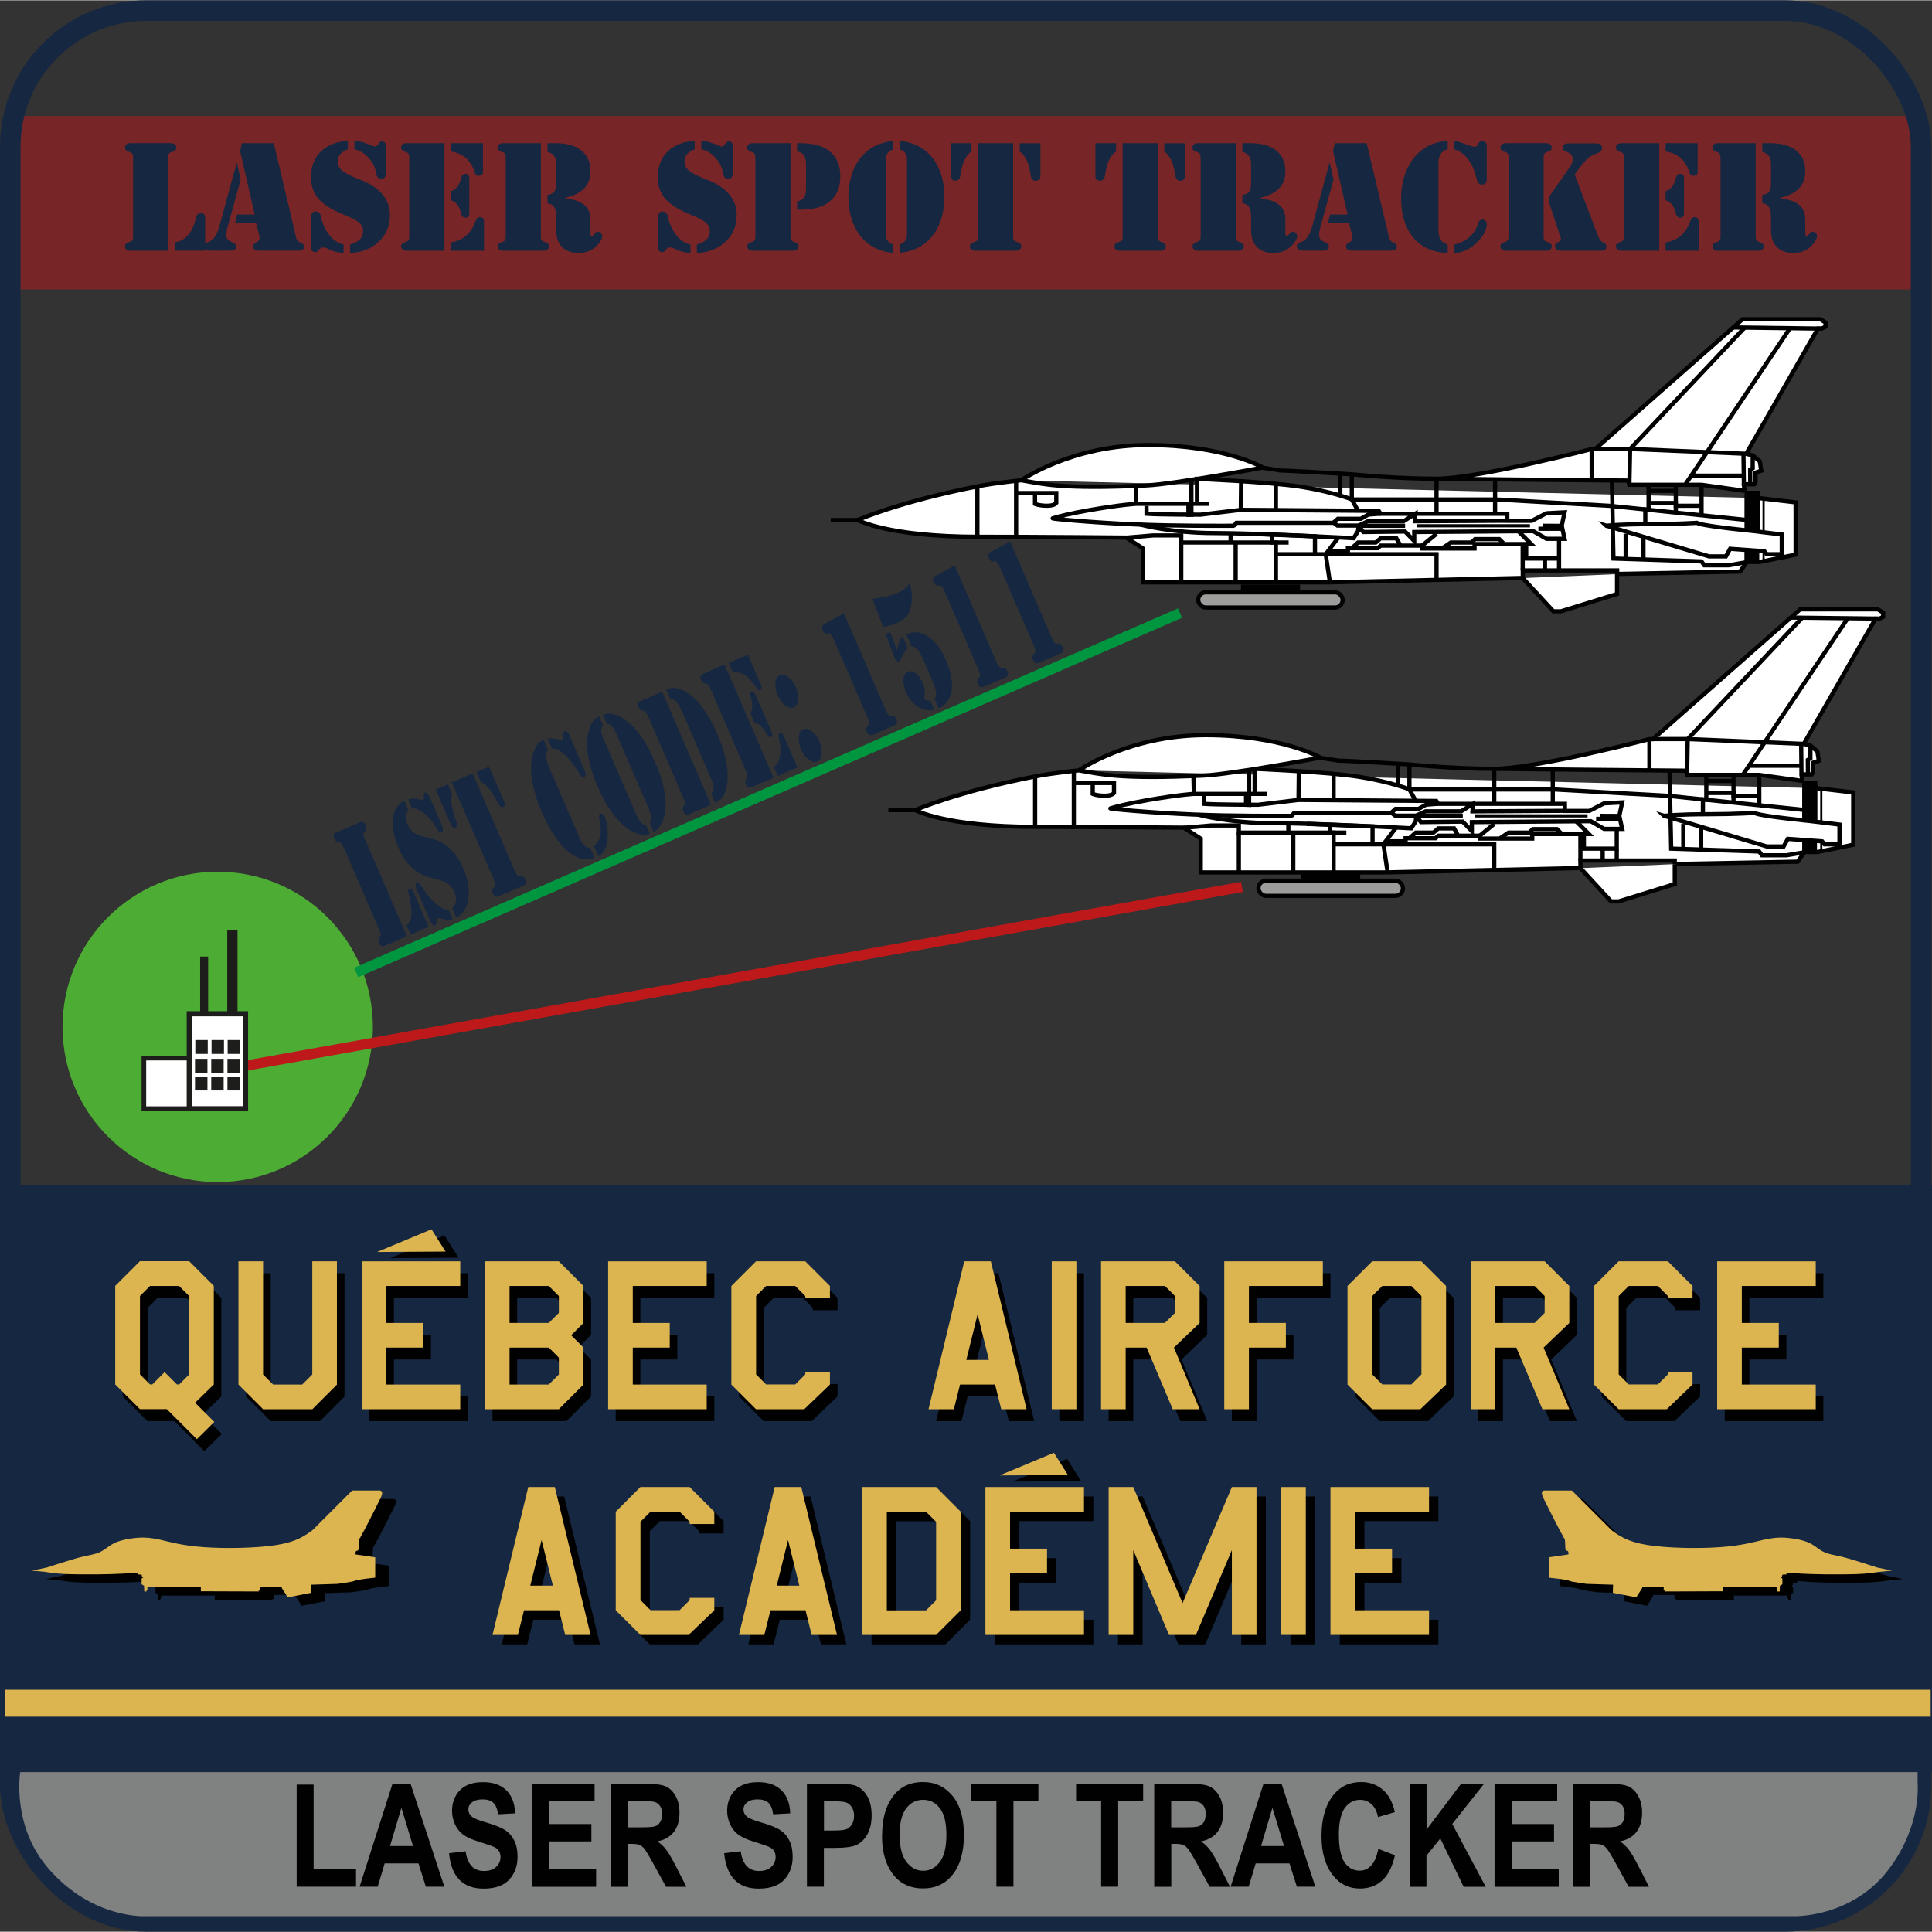 <?xml version="1.0" encoding="UTF-8"?><svg id="_101-ACADEMIE" xmlns="http://www.w3.org/2000/svg" width="2.61in" height="2.61in" viewBox="0 0 188.14 188.08"><rect x="0" y="0" width="188.14" height="188.08" fill="#333333" stroke="none"/><defs><style>.cls-1{fill:#4dac33;}.cls-2{stroke:#bd191a;}.cls-2,.cls-3,.cls-4,.cls-5,.cls-6,.cls-7,.cls-8,.cls-9,.cls-10{stroke-miterlimit:10;}.cls-2,.cls-5,.cls-6,.cls-7,.cls-9,.cls-11{fill:none;}.cls-12{fill:#1d1d1b;}.cls-3,.cls-4,.cls-8{fill:#fff;}.cls-3,.cls-5,.cls-6,.cls-9,.cls-10{stroke:#010101;}.cls-3,.cls-5,.cls-10{stroke-width:.41px;}.cls-4{stroke-width:.5px;}.cls-4,.cls-8{stroke:#1d1d1b;}.cls-13{isolation:isolate;}.cls-14{fill:#808181;}.cls-14,.cls-15,.cls-16{fill-rule:evenodd;}.cls-6{stroke-width:.31px;}.cls-7{stroke:#009640;}.cls-8{stroke-width:.45px;}.cls-15,.cls-17{fill:#010101;}.cls-9{stroke-width:.21px;}.cls-16,.cls-18{fill:#dcb450;}.cls-19{fill:#162741;}.cls-11{stroke:#162741;stroke-miterlimit:11.34;stroke-width:2px;}.cls-10{fill:#9d9d9c;}.cls-20{fill:#bd191a;opacity:.5;}</style></defs><rect class="cls-20" x="1.27" y="11.27" width="185.17" height="16.89"/><rect id="Frame_Contour" class="cls-11" x="1" y="1" width="186.08" height="186.08" rx="13.26" ry="13.26"/><path id="Frame_GreyBox" class="cls-14" d="M14.24,186.57h160.58s5.58.12,9.12-4.58c3.22-4.28,2.8-8.35,2.8-8.35v-1.15l-184.76-.21-.02.33s-.82,5.11,2.67,9.22c4.31,5.08,9.6,4.74,9.6,4.74Z"/><circle class="cls-1" cx="21.2" cy="99.97" r="15.11"/><rect id="Frame_BlueBox" class="cls-19" x=".64" y="115.41" width="187.5" height="57.13"/><rect id="Line_Yellow" class="cls-18" x=".51" y="164.52" width="187.5" height="2.62"/><g id="g_F-16_Left"><path id="path78216" class="cls-17" d="M38.26,145.94h-2.62l-3.85,3.85c-.78.57-1.56,1.14-3.49,1.45s-5.01.37-7.13.21c-2.12-.15-3.29-.51-4.18-.71-.89-.2-1.5-.25-2.12-.21-.62.03-1.27.15-1.76.29s-.84.33-1.15.55c-.31.21-.6.45-.98.61s-.88.24-1.42.36-1.14.3-1.75.49-1.25.39-1.88.6l-1.47.31,1.29.12c.54.09,1.07.17,2,.21.93.04,2.25.04,3.25.03.99-.01,1.66-.04,2.33-.07l1.41-.1v.18l.4.02.04.2.12.08-.16.1v.56l.24.14.02.56h.22v-.14l.08-.04v-.24h5.21v.4s5.63.02,5.63.02v-.09h.16v-.39h2.09v.14l.58.91,2.28-.44-.02-.79,2.58-.08c.56-.08,1.12-.16,1.41-.22.29-.07.31-.12.64-.18.33-.06.98-.14,1.63-.21v-1.98l-1.92-.28c0-.12,0-.24.04-.3.04-.06.13-.06.17-.07.04-.01.04-.04.05-.05.01-.01.04-.01.05-.21.01-.19.01-.58.04-.77.03-.19.08-.19.11-.22.03-.03.03-.08.04-.11.01-.03.04-.03.43-.77.39-.74,1.14-2.23,1.51-2.98q.37-.75-.15-.75Z"/><path id="path78222" class="cls-18" d="M36.91,145.12h-2.62l-3.85,3.85c-.78.57-1.56,1.14-3.49,1.45s-5.01.37-7.13.21c-2.12-.15-3.29-.51-4.18-.71-.89-.2-1.5-.25-2.12-.21s-1.27.15-1.76.29-.84.33-1.15.55-.6.45-.98.61c-.39.16-.88.24-1.42.36s-1.14.3-1.75.49-1.25.39-1.88.6l-1.47.31,1.29.12c.54.09,1.07.17,2,.21.93.04,2.25.04,3.25.03.99-.01,1.66-.04,2.33-.07l1.41-.1v.18l.4.02.04.2.12.08-.16.1v.56l.24.14.02.56h.22v-.14l.08-.04v-.24h5.21v.4s5.63.02,5.63.02v-.09h.16v-.39h2.09v.14l.58.91,2.28-.44-.02-.79,2.58-.08c.56-.08,1.12-.16,1.41-.22.29-.07.31-.12.64-.18.33-.06.98-.14,1.63-.21v-1.98l-1.92-.28c0-.12,0-.24.04-.3.04-.06.13-.06.17-.07.04-.01.04-.04.05-.05.01-.01.04-.01.05-.21.01-.19.01-.58.04-.77.03-.19.08-.19.11-.22.03-.03.03-.08.04-.11.01-.03.04-.03.43-.77.39-.74,1.14-2.23,1.51-2.98q.37-.75-.15-.75h0Z"/></g><g id="g_F-16_Right"><path id="path78232" class="cls-17" d="M151.5,145.94h2.62l3.85,3.85c.78.57,1.56,1.14,3.49,1.45s5.01.37,7.13.21,3.29-.51,4.18-.71c.89-.2,1.5-.25,2.12-.21.62.03,1.27.15,1.76.29s.84.33,1.15.55c.31.21.6.45.98.61s.88.24,1.42.36,1.14.3,1.75.49,1.25.39,1.88.6l1.47.31-1.29.12c-.54.09-1.07.17-2,.21-.93.04-2.25.04-3.25.03-.99-.01-1.66-.04-2.33-.07l-1.41-.1v.18l-.4.02-.04.2-.12.08.16.1v.56l-.24.14-.02.56h-.22v-.14l-.08-.04v-.24h-5.21v.4s-5.63.02-5.63.02v-.09h-.16v-.39h-2.09v.14l-.58.91-2.28-.44.02-.79-2.58-.08c-.56-.08-1.12-.16-1.41-.22-.29-.07-.31-.12-.64-.18-.33-.06-.98-.14-1.63-.21v-1.98l1.92-.28c0-.12,0-.24-.04-.3-.04-.06-.13-.06-.17-.07-.04-.01-.04-.04-.05-.05-.01-.01-.04-.01-.05-.21-.01-.19-.01-.58-.04-.77-.03-.19-.08-.19-.11-.22-.03-.03-.03-.08-.04-.11-.01-.03-.04-.03-.43-.77-.39-.74-1.14-2.23-1.51-2.98q-.37-.75.15-.75h0Z"/><path id="path78234" class="cls-18" d="M150.45,145.12h2.62l3.85,3.85c.78.57,1.56,1.14,3.49,1.45s5.01.37,7.13.21c2.12-.15,3.29-.51,4.18-.71.89-.2,1.5-.25,2.12-.21s1.27.15,1.76.29.84.33,1.15.55.6.45.98.61c.39.16.88.24,1.42.36s1.14.3,1.75.49,1.25.39,1.88.6l1.47.31-1.29.12c-.54.09-1.07.17-2,.21-.93.04-2.25.04-3.25.03-.99-.01-1.66-.04-2.33-.07l-1.41-.1v.18l-.4.02-.04.2-.12.08.16.1v.56l-.24.14-.02.56h-.22v-.14l-.08-.04v-.24h-5.21v.4s-5.63.02-5.63.02v-.09h-.16v-.39h-2.09v.14l-.58.91-2.28-.44.02-.79-2.58-.08c-.56-.08-1.12-.16-1.41-.22-.29-.07-.31-.12-.64-.18-.33-.06-.98-.14-1.63-.21v-1.98l1.92-.28c0-.12,0-.24-.04-.3-.04-.06-.13-.06-.17-.07-.04-.01-.04-.04-.05-.05-.01-.01-.04-.01-.05-.21-.01-.19-.01-.58-.04-.77-.03-.19-.08-.19-.11-.22-.03-.03-.03-.08-.04-.11-.01-.03-.04-.03-.43-.77-.39-.74-1.14-2.23-1.51-2.98q-.37-.75.15-.75h0Z"/></g><g id="g_Academie"><g id="g_Accent"><path id="path76102" class="cls-15" d="M105.28,144.21l-6.67.04,5.3-2.21,1.37,2.17Z"/><path id="path76104" class="cls-16" d="M104,143.61l-6.67.04,5.3-2.21,1.37,2.17Z"/></g><g id="ACADEMIE_Black" class="cls-13"><path class="cls-17" d="M58.42,160.1h-2.47l-.6-2.4h-3.41l-.6,2.4h-2.47l3.48-14.4h2.59l3.48,14.4ZM54.75,155.3l-1.1-4.44-1.1,4.44h2.21Z"/><path class="cls-17" d="M70.47,157.7l-2.5,2.4h-4.7l-2.4-2.4v-9.6l2.4-2.4h4.8l2.4,2.4v1.2h-2.4v-.22l-.98-.98h-2.83l-.98.98v7.63l.98.98h2.83l.98-.98v-.22h2.4v1.2Z"/><path class="cls-17" d="M82.42,160.1h-2.47l-.6-2.4h-3.41l-.6,2.4h-2.47l3.48-14.4h2.59l3.48,14.4ZM78.75,155.3l-1.1-4.44-1.1,4.44h2.21Z"/><path class="cls-17" d="M94.47,157.7l-2.4,2.4h-7.2v-14.4h7.2l2.4,2.4v9.6ZM92.07,156.72v-7.63l-.98-.98h-3.82v9.6h3.82l.98-.98Z"/><path class="cls-17" d="M106.47,160.1h-9.6v-14.4h9.6v2.4h-7.2v3.6h3.6v2.4h-3.6v3.6h7.2v2.4Z"/><path class="cls-17" d="M123.27,160.1h-2.4v-8.26l-3.5,8.26h-2.62l-3.48-8.26v8.26h-2.4v-14.4h2.4l4.8,11.3,4.8-11.3h2.4v14.4Z"/><path class="cls-17" d="M128.07,160.1h-2.4v-14.4h2.4v14.4Z"/><path class="cls-17" d="M140.07,160.1h-9.6v-14.4h9.6v2.4h-7.2v3.6h3.6v2.4h-3.6v3.6h7.2v2.4Z"/></g><g id="ACADEMIE_Yellow" class="cls-13"><path class="cls-18" d="M57.51,159.18h-2.47l-.6-2.4h-3.41l-.6,2.4h-2.47l3.48-14.4h2.59l3.48,14.4ZM53.84,154.38l-1.1-4.44-1.1,4.44h2.21Z"/><path class="cls-18" d="M69.56,156.78l-2.5,2.4h-4.7l-2.4-2.4v-9.6l2.4-2.4h4.8l2.4,2.4v1.2h-2.4v-.22l-.98-.98h-2.83l-.98.98v7.63l.98.98h2.83l.98-.98v-.22h2.4v1.2Z"/><path class="cls-18" d="M81.51,159.18h-2.47l-.6-2.4h-3.41l-.6,2.4h-2.47l3.48-14.4h2.59l3.48,14.4ZM77.84,154.38l-1.1-4.44-1.1,4.44h2.21Z"/><path class="cls-18" d="M93.56,156.78l-2.4,2.4h-7.2v-14.4h7.2l2.4,2.4v9.6ZM91.16,155.8v-7.63l-.98-.98h-3.82v9.6h3.82l.98-.98Z"/><path class="cls-18" d="M105.56,159.18h-9.6v-14.4h9.6v2.4h-7.2v3.6h3.6v2.4h-3.6v3.6h7.2v2.4Z"/><path class="cls-18" d="M122.36,159.18h-2.4v-8.26l-3.5,8.26h-2.62l-3.48-8.26v8.26h-2.4v-14.4h2.4l4.8,11.3,4.8-11.3h2.4v14.4Z"/><path class="cls-18" d="M127.16,159.18h-2.4v-14.4h2.4v14.4Z"/><path class="cls-18" d="M139.16,159.18h-9.6v-14.4h9.6v2.4h-7.2v3.6h3.6v2.4h-3.6v3.6h7.2v2.4Z"/></g></g><g id="g_QAF_txt"><g id="g_Accent-2"><path id="path38261" class="cls-15" d="M44.66,122.45l-6.67.04,5.3-2.21,1.37,2.17Z"/><path id="path76096" class="cls-16" d="M43.39,121.85l-6.67.04,5.3-2.21,1.37,2.17Z"/></g><g id="Quebec_AirForce_txt_Black" class="cls-13"><path class="cls-17" d="M21.6,139.61l-1.7,1.68-2.93-2.93h-2.62l-2.4-2.4v-9.6l2.4-2.4h4.8l2.4,2.4v9.6l-1.82,1.78,1.87,1.87ZM19.16,134.97v-7.63l-.98-.98h-2.83l-.98.98v7.63l.98.98h.22l1.2-1.2,1.2,1.2h.22l.98-.98Z"/><path class="cls-17" d="M33.56,135.96l-2.4,2.4h-4.8l-2.4-2.4v-12h2.4v11.02l.98.98h2.83l.98-.98v-11.02h2.4v12Z"/><path class="cls-17" d="M45.56,138.36h-9.6v-14.4h9.6v2.4h-7.2v3.6h3.6v2.4h-3.6v3.6h7.2v2.4Z"/><path class="cls-17" d="M57.56,135.96l-2.4,2.4h-7.2v-14.4h7.2l2.4,2.4v3.6l-1.2,1.2,1.2,1.2v3.6ZM55.16,128.97v-1.63l-.98-.98h-3.82v3.6h3.82l.98-.98ZM55.16,134.97v-1.63l-.98-.98h-3.82v3.6h3.82l.98-.98Z"/><path class="cls-17" d="M69.56,138.36h-9.6v-14.4h9.6v2.4h-7.2v3.6h3.6v2.4h-3.6v3.6h7.2v2.4Z"/><path class="cls-17" d="M81.56,135.96l-2.5,2.4h-4.7l-2.4-2.4v-9.6l2.4-2.4h4.8l2.4,2.4v1.2h-2.4v-.22l-.98-.98h-2.83l-.98.98v7.63l.98.98h2.83l.98-.98v-.22h2.4v1.2Z"/><path class="cls-17" d="M100.71,138.36h-2.47l-.6-2.4h-3.41l-.6,2.4h-2.47l3.48-14.4h2.59l3.48,14.4ZM97.04,133.56l-1.1-4.44-1.1,4.44h2.21Z"/><path class="cls-17" d="M105.56,138.36h-2.4v-14.4h2.4v14.4Z"/><path class="cls-17" d="M117.56,129.96l-2.5,2.4,2.5,6h-2.62l-2.54-6h-2.04v6h-2.4v-14.4h7.2l2.4,2.4v3.6ZM115.16,128.97v-1.63l-.98-.98h-3.82v3.6h3.82l.98-.98Z"/><path class="cls-17" d="M129.56,126.36h-7.2v3.6h3.6v2.4h-3.6v6h-2.4v-14.4h9.6v2.4Z"/><path class="cls-17" d="M141.56,135.96l-2.5,2.4h-4.7l-2.4-2.4v-9.6l2.4-2.4h4.8l2.4,2.4v9.6ZM139.16,134.97v-7.63l-.98-.98h-2.83l-.98.98v7.63l.98.98h2.83l.98-.98Z"/><path class="cls-17" d="M153.56,129.96l-2.5,2.4,2.5,6h-2.62l-2.54-6h-2.04v6h-2.4v-14.4h7.2l2.4,2.4v3.6ZM151.16,128.97v-1.63l-.98-.98h-3.82v3.6h3.82l.98-.98Z"/><path class="cls-17" d="M165.56,135.96l-2.5,2.4h-4.7l-2.4-2.4v-9.6l2.4-2.4h4.8l2.4,2.4v1.2h-2.4v-.22l-.98-.98h-2.83l-.98.98v7.63l.98.98h2.83l.98-.98v-.22h2.4v1.2Z"/><path class="cls-17" d="M177.56,138.36h-9.6v-14.4h9.6v2.4h-7.2v3.6h3.6v2.4h-3.6v3.6h7.2v2.4Z"/></g><g id="Quebec_AirForce_txt_Yellow" class="cls-13"><path class="cls-18" d="M20.87,138.44l-1.7,1.68-2.93-2.93h-2.62l-2.4-2.4v-9.6l2.4-2.4h4.8l2.4,2.4v9.6l-1.82,1.78,1.87,1.87ZM18.42,133.81v-7.63l-.98-.98h-2.83l-.98.98v7.63l.98.98h.22l1.2-1.2,1.2,1.2h.22l.98-.98Z"/><path class="cls-18" d="M32.82,134.8l-2.4,2.4h-4.8l-2.4-2.4v-12h2.4v11.02l.98.98h2.83l.98-.98v-11.02h2.4v12Z"/><path class="cls-18" d="M44.82,137.2h-9.6v-14.4h9.6v2.4h-7.2v3.6h3.6v2.4h-3.6v3.6h7.2v2.4Z"/><path class="cls-18" d="M56.82,134.8l-2.4,2.4h-7.2v-14.4h7.2l2.4,2.4v3.6l-1.2,1.2,1.2,1.2v3.6ZM54.42,127.81v-1.63l-.98-.98h-3.82v3.6h3.82l.98-.98ZM54.42,133.81v-1.63l-.98-.98h-3.82v3.6h3.82l.98-.98Z"/><path class="cls-18" d="M68.82,137.2h-9.6v-14.4h9.6v2.4h-7.2v3.6h3.6v2.4h-3.6v3.6h7.2v2.4Z"/><path class="cls-18" d="M80.82,134.8l-2.5,2.4h-4.7l-2.4-2.4v-9.6l2.4-2.4h4.8l2.4,2.4v1.2h-2.4v-.22l-.98-.98h-2.83l-.98.98v7.63l.98.98h2.83l.98-.98v-.22h2.4v1.2Z"/><path class="cls-18" d="M99.97,137.2h-2.47l-.6-2.4h-3.41l-.6,2.4h-2.47l3.48-14.4h2.59l3.48,14.4ZM96.3,132.4l-1.1-4.44-1.1,4.44h2.21Z"/><path class="cls-18" d="M104.82,137.2h-2.4v-14.4h2.4v14.4Z"/><path class="cls-18" d="M116.82,128.8l-2.5,2.4,2.5,6h-2.62l-2.54-6h-2.04v6h-2.4v-14.4h7.2l2.4,2.4v3.6ZM114.42,127.81v-1.63l-.98-.98h-3.82v3.6h3.82l.98-.98Z"/><path class="cls-18" d="M128.82,125.2h-7.2v3.6h3.6v2.4h-3.6v6h-2.4v-14.4h9.6v2.4Z"/><path class="cls-18" d="M140.82,134.8l-2.5,2.4h-4.7l-2.4-2.4v-9.6l2.4-2.4h4.8l2.4,2.4v9.6ZM138.42,133.81v-7.63l-.98-.98h-2.83l-.98.98v7.63l.98.98h2.83l.98-.98Z"/><path class="cls-18" d="M152.82,128.8l-2.5,2.4,2.5,6h-2.62l-2.54-6h-2.04v6h-2.4v-14.4h7.2l2.4,2.4v3.6ZM150.42,127.81v-1.63l-.98-.98h-3.82v3.6h3.82l.98-.98Z"/><path class="cls-18" d="M164.82,134.8l-2.5,2.4h-4.7l-2.4-2.4v-9.6l2.4-2.4h4.8l2.4,2.4v1.2h-2.4v-.22l-.98-.98h-2.83l-.98.98v7.63l.98.98h2.83l.98-.98v-.22h2.4v1.2Z"/><path class="cls-18" d="M176.82,137.2h-9.6v-14.4h9.6v2.4h-7.2v3.6h3.6v2.4h-3.6v3.6h7.2v2.4Z"/></g></g><g class="cls-13"><path class="cls-17" d="M28.89,183.7v-9.94h1.65v8.24h4.13v1.7h-5.78Z"/><path class="cls-17" d="M43.27,183.7h-1.8l-.72-2.27h-3.29l-.68,2.27h-1.76l3.2-10.02h1.76l3.29,10.02ZM40.22,179.74l-1.13-3.72-1.11,3.72h2.25Z"/><path class="cls-17" d="M43.72,180.44l1.62-.19c.18,1.28.78,1.92,1.79,1.92.5,0,.9-.13,1.18-.39s.43-.59.43-.97c0-.23-.05-.42-.15-.58s-.25-.29-.46-.39-.7-.27-1.49-.52c-.71-.21-1.22-.45-1.55-.7-.33-.25-.59-.58-.78-.99s-.29-.85-.29-1.31c0-.55.12-1.04.37-1.48s.59-.77,1.03-.99c.44-.22.98-.33,1.62-.33.97,0,1.72.26,2.26.79s.83,1.27.86,2.25l-1.66.09c-.07-.54-.23-.91-.47-1.13s-.59-.32-1.03-.32-.79.09-1.03.28-.36.42-.36.7.11.5.33.69c.22.19.72.39,1.51.61.83.24,1.44.5,1.81.76s.65.61.85,1.03c.2.42.29.93.29,1.54,0,.87-.27,1.6-.8,2.19-.54.59-1.37.89-2.51.89-2.01,0-3.14-1.15-3.36-3.44Z"/><path class="cls-17" d="M51.8,183.7v-10.02h6.1v1.7h-4.44v2.22h4.13v1.69h-4.13v2.72h4.59v1.7h-6.25Z"/><path class="cls-17" d="M59.46,183.7v-10.02h3.49c.89,0,1.53.09,1.91.27.38.18.7.49.94.94.25.44.37.98.37,1.6,0,.78-.19,1.42-.56,1.89s-.91.78-1.6.9c.36.25.65.53.88.84.23.3.55.85.95,1.63l1,1.96h-1.98l-1.2-2.18c-.43-.79-.73-1.28-.88-1.48-.15-.2-.32-.34-.49-.41-.17-.08-.45-.11-.83-.11h-.34v4.18h-1.65ZM61.11,177.92h1.23c.75,0,1.23-.03,1.44-.1.21-.07.37-.2.5-.4s.19-.47.19-.8-.06-.58-.19-.77c-.13-.19-.3-.33-.52-.4-.15-.05-.6-.08-1.35-.08h-1.3v2.54Z"/><path class="cls-17" d="M70.51,180.44l1.62-.19c.18,1.28.78,1.92,1.79,1.92.5,0,.9-.13,1.18-.39s.43-.59.43-.97c0-.23-.05-.42-.15-.58-.1-.16-.25-.29-.46-.39s-.7-.27-1.49-.52c-.71-.21-1.22-.45-1.55-.7-.33-.25-.59-.58-.78-.99-.19-.41-.29-.85-.29-1.31,0-.55.12-1.04.37-1.48.25-.44.59-.77,1.03-.99.44-.22.98-.33,1.62-.33.97,0,1.72.26,2.26.79.54.52.83,1.27.86,2.25l-1.66.09c-.07-.54-.23-.91-.47-1.13-.24-.21-.58-.32-1.03-.32s-.79.09-1.03.28c-.24.19-.36.42-.36.7s.11.5.33.69c.22.19.72.39,1.51.61.83.24,1.44.5,1.81.76s.66.61.85,1.03c.2.42.29.93.29,1.54,0,.87-.27,1.6-.8,2.19-.54.59-1.37.89-2.51.89-2.01,0-3.13-1.15-3.36-3.44Z"/><path class="cls-17" d="M78.58,183.7v-10.02h2.67c.99,0,1.64.05,1.95.14.49.16.89.49,1.21.99.32.51.47,1.16.47,1.96,0,.72-.14,1.33-.41,1.82-.27.49-.62.83-1.03,1.03-.41.2-1.12.3-2.12.3h-1.09v3.78h-1.65ZM80.24,175.38v2.85h.92c.62,0,1.04-.04,1.26-.13s.4-.24.54-.47c.14-.23.21-.5.21-.83s-.07-.61-.22-.84c-.15-.23-.33-.38-.54-.46-.21-.08-.67-.12-1.36-.12h-.81Z"/><path class="cls-17" d="M85.9,178.76c0-1.19.18-2.18.53-2.95.35-.77.81-1.35,1.38-1.73.57-.38,1.26-.57,2.07-.57,1.18,0,2.13.45,2.88,1.35.74.9,1.11,2.18,1.11,3.83s-.39,2.99-1.18,3.93c-.69.83-1.62,1.25-2.8,1.25s-2.13-.41-2.82-1.24c-.78-.94-1.18-2.24-1.18-3.88ZM87.61,178.69c0,1.15.22,2.02.66,2.59.44.58.98.87,1.63.87s1.19-.29,1.62-.86c.43-.57.64-1.45.64-2.64s-.21-2.02-.63-2.58c-.42-.56-.96-.83-1.64-.83s-1.23.28-1.65.84c-.42.56-.64,1.43-.64,2.6Z"/><path class="cls-17" d="M97.03,183.7v-8.33h-2.44v-1.7h6.53v1.7h-2.43v8.33h-1.65Z"/><path class="cls-17" d="M107.23,183.7v-8.33h-2.44v-1.7h6.53v1.7h-2.43v8.33h-1.65Z"/><path class="cls-17" d="M112.4,183.7v-10.02h3.49c.89,0,1.53.09,1.91.27.38.18.7.49.94.94.25.44.37.98.37,1.6,0,.78-.19,1.42-.56,1.89s-.91.78-1.6.9c.36.25.65.53.88.84.23.3.55.85.95,1.63l1,1.96h-1.98l-1.2-2.18c-.43-.79-.73-1.28-.88-1.48-.15-.2-.32-.34-.49-.41-.17-.08-.45-.11-.83-.11h-.34v4.18h-1.65ZM114.05,177.92h1.23c.75,0,1.23-.03,1.44-.1.21-.07.37-.2.5-.4.13-.2.19-.47.19-.8s-.06-.58-.19-.77c-.13-.19-.3-.33-.52-.4-.15-.05-.6-.08-1.35-.08h-1.3v2.54Z"/><path class="cls-17" d="M128.09,183.7h-1.8l-.72-2.27h-3.29l-.68,2.27h-1.76l3.2-10.02h1.76l3.29,10.02ZM125.04,179.74l-1.13-3.72-1.11,3.72h2.25Z"/><path class="cls-17" d="M134.23,180.02l1.61.62c-.25,1.12-.67,1.94-1.25,2.46-.58.52-1.3.78-2.15.78-1.07,0-1.94-.41-2.6-1.24-.77-.95-1.15-2.24-1.15-3.86,0-1.71.39-3.05,1.16-4.01.67-.84,1.57-1.26,2.7-1.26.92,0,1.69.31,2.31.94.44.45.77,1.11.97,1.99l-1.64.48c-.1-.54-.31-.96-.63-1.25-.31-.29-.68-.43-1.11-.43-.61,0-1.1.26-1.49.79-.38.53-.58,1.4-.58,2.62s.19,2.16.56,2.69c.37.53.86.8,1.46.8.44,0,.82-.17,1.13-.51.32-.34.55-.88.69-1.62Z"/><path class="cls-17" d="M137.27,183.7v-10.02h1.65v4.46l3.36-4.46h2.24l-3.1,3.91,3.26,6.12h-2.15l-2.27-4.71-1.35,1.68v3.03h-1.65Z"/><path class="cls-17" d="M145.54,183.7v-10.02h6.1v1.7h-4.44v2.22h4.13v1.69h-4.13v2.72h4.59v1.7h-6.25Z"/><path class="cls-17" d="M153.2,183.7v-10.02h3.49c.89,0,1.53.09,1.91.27.38.18.7.49.94.94.25.44.37.98.37,1.6,0,.78-.19,1.42-.56,1.89s-.91.78-1.6.9c.36.25.65.53.88.84.23.3.55.85.95,1.63l1,1.96h-1.98l-1.2-2.18c-.43-.79-.73-1.28-.88-1.48-.15-.2-.32-.34-.49-.41-.17-.08-.45-.11-.83-.11h-.34v4.18h-1.65ZM154.85,177.92h1.23c.75,0,1.23-.03,1.44-.1.21-.07.37-.2.5-.4.13-.2.19-.47.19-.8s-.06-.58-.19-.77c-.13-.19-.3-.33-.52-.4-.15-.05-.6-.08-1.35-.08h-1.3v2.54Z"/></g><g class="cls-13"><path class="cls-19" d="M39.61,91.15l-2.04.88-.12.05c-.11.05-.21.05-.3,0-.09-.05-.17-.14-.22-.27-.1-.22-.1-.39,0-.51.08-.1.12-.17.13-.19.01-.02.02-.06.01-.12,0-.1-.04-.25-.12-.43l-3.49-8.08c-.08-.19-.16-.32-.23-.39-.04-.04-.07-.06-.09-.07-.02,0-.1-.02-.22-.03-.15-.02-.28-.14-.37-.36-.06-.13-.07-.25-.05-.35.03-.1.1-.17.21-.22l.12-.05,2.04-.88.16-.07c.13-.06.25-.07.33-.03.12.05.21.15.27.29.1.24.09.42-.03.54-.1.1-.15.16-.17.19-.01.03-.02.07-.03.13,0,.12.04.28.13.48l4.1,9.49ZM39.98,90.99l-.39-.9c.13-.11.22-.22.29-.32.06-.1.11-.22.14-.37.05-.23.06-.53.04-.89-.03-.36-.09-.74-.19-1.15-.08-.32-.12-.53-.12-.64,0-.11.04-.19.12-.22.09-.04.18,0,.27.1.04.05.1.17.18.34l1.42,3.28-1.75.76Z"/><path class="cls-19" d="M39.37,77.93l.4.93c-.15.17-.23.38-.25.61-.02.23.04.49.16.77.12.27.26.49.43.65s.39.3.65.4c.18.07.57.18,1.18.33.37.09.66.19.89.29.22.1.46.25.7.45.65.51,1.17,1.23,1.57,2.15.3.69.48,1.37.53,2.03.05.66-.02,1.23-.22,1.71-.11.25-.25.47-.43.67-.17.19-.36.33-.55.41l-.4-.92c.22-.23.34-.47.37-.72.03-.25-.03-.55-.18-.9-.16-.36-.38-.64-.69-.83-.2-.12-.53-.24-.98-.36-.5-.13-.85-.22-1.04-.29s-.39-.15-.59-.26c-.89-.47-1.59-1.31-2.11-2.51-.26-.61-.44-1.21-.52-1.79-.08-.58-.06-1.09.06-1.51.17-.6.5-1.03,1.01-1.31ZM40.13,78.7l-.38-.89c.19-.06.37-.08.53-.08.16,0,.41.04.73.12.08.02.14.02.18,0,.06-.02.09-.08.08-.16v-.28c0-.14.03-.22.1-.26.08-.04.17,0,.25.08.08.09.17.25.27.47l1.15,2.66c.07.16.1.29.09.42,0,.12-.05.2-.13.23-.06.03-.13.02-.21-.03-.05-.03-.09-.07-.13-.13-.04-.05-.1-.15-.18-.29-.15-.25-.32-.5-.53-.74-.2-.24-.41-.45-.61-.62-.41-.34-.81-.51-1.2-.5ZM43.68,88.56l.4.92c-.25.11-.58.1-.99-.02-.15-.04-.26-.07-.31-.08s-.1,0-.14.01c-.06.03-.1.06-.12.11-.02.05-.03.16-.03.33,0,.14-.04.23-.1.25-.17.07-.36-.12-.56-.58l-1.27-2.94c-.07-.15-.1-.29-.09-.42,0-.13.04-.21.11-.24.07-.04.13-.02.2.03.07.06.16.17.26.34.27.43.56.82.87,1.17s.61.62.91.82c.31.21.59.31.86.29Z"/><path class="cls-19" d="M42.42,76.87l1.21-.52.42.98c-.08.21-.11.44-.09.7.03.42.13.89.3,1.41l.17.51c.05.16.07.3.06.41-.01.11-.06.18-.13.22-.08.03-.17.01-.26-.06-.09-.07-.17-.19-.24-.35l-1.43-3.3ZM46.03,75.3l4.1,9.48c.09.21.18.35.26.42.05.04.08.07.11.07s.11,0,.25,0c.17,0,.31.11.41.35.06.14.07.27.03.39-.03.09-.11.17-.25.22l-.15.06-2.04.88-.15.07c-.13.06-.25.07-.35.02-.1-.04-.18-.14-.25-.28-.1-.24-.09-.42.03-.54.1-.11.15-.17.17-.19s.02-.07.02-.13c0-.11-.04-.27-.13-.48l-4.1-9.48,2.04-.88ZM47.62,74.62l1.43,3.3c.07.16.1.29.09.41,0,.12-.05.2-.13.23-.08.03-.16.02-.25-.05-.09-.07-.17-.18-.26-.32l-.26-.47c-.26-.48-.54-.88-.83-1.18-.18-.19-.37-.33-.58-.41l-.42-.98,1.21-.52Z"/><path class="cls-19" d="M52.96,72.05l.42.98c-.16.13-.23.32-.22.59.01.27.11.62.3,1.05l2.88,6.66.15.35c.05.12.12.25.21.37.09.12.18.23.26.3.09.09.18.14.25.16.07.02.16.02.26,0l.43.98c-.59.26-1.23.21-1.9-.15-.59-.31-1.16-.83-1.71-1.56-.54-.72-1.06-1.64-1.54-2.75-.35-.81-.61-1.6-.79-2.35-.18-.76-.26-1.45-.24-2.07.02-.63.13-1.17.33-1.64.2-.46.46-.76.78-.9l.11-.04ZM53.75,72.88l-.42-.98c.17-.02.31-.03.42-.02s.33.04.64.09c.2.03.32.03.38.01.09-.04.12-.14.11-.3l-.02-.22c-.02-.14.02-.24.12-.28.08-.04.16-.02.25.05.08.07.16.18.23.35l1.45,3.36c.09.21.13.38.12.5-.01.12-.05.2-.12.23-.07.03-.15.02-.23-.05s-.17-.18-.28-.36c-.25-.4-.45-.7-.62-.92-.35-.45-.68-.8-.99-1.05-.21-.17-.39-.28-.55-.35-.16-.07-.32-.09-.47-.06ZM58.28,83.34l-.43-.98c.22-.14.41-.4.55-.8.07-.22.11-.48.1-.79,0-.31-.04-.63-.12-.97-.04-.19-.06-.32-.05-.41,0-.09.05-.15.12-.18.07-.03.16-.01.25.07.09.08.17.19.23.33.11.24.18.56.22.95.04.39.05.77,0,1.13-.05.44-.14.79-.28,1.06-.14.26-.34.46-.59.6Z"/><path class="cls-19" d="M58.71,70.6c-.11.16-.17.34-.16.54s.08.45.22.78l3.12,7.21c.21.47.39.79.54.95.13.14.28.21.47.21l.38.89c-.72.2-1.48,0-2.29-.61-1.05-.79-1.97-2.11-2.78-3.98-.4-.94-.69-1.82-.86-2.64-.17-.82-.21-1.57-.13-2.23.06-.5.18-.92.36-1.25.18-.33.43-.58.75-.75l.38.87ZM59.09,70.43l-.38-.87c.34-.12.69-.13,1.06-.04.36.09.75.29,1.16.59,1.09.8,2.04,2.15,2.86,4.06.81,1.87,1.14,3.45.99,4.75-.11,1.01-.49,1.7-1.13,2.09l-.38-.89c.07-.07.11-.13.13-.21.02-.07.03-.16.03-.27-.01-.26-.12-.61-.31-1.05l-3.12-7.21c-.12-.28-.25-.5-.38-.64-.09-.1-.17-.17-.25-.21-.08-.04-.18-.07-.3-.09Z"/><path class="cls-19" d="M64.48,67.33l4.76,11.01-2.04.88-.12.05c-.11.05-.21.05-.3,0-.09-.05-.17-.14-.22-.27-.1-.22-.1-.39,0-.51.08-.1.12-.16.13-.19.01-.02.02-.06.01-.12,0-.1-.04-.25-.12-.43l-3.49-8.08c-.08-.19-.16-.32-.23-.39-.04-.04-.07-.06-.09-.07-.02,0-.1-.02-.22-.03-.15-.02-.28-.14-.37-.36-.06-.13-.07-.25-.04-.35s.1-.17.21-.22l.12-.05,2.04-.88ZM69.17,75.63l-2.75-6.37c-.17-.39-.34-.69-.5-.89-.1-.13-.2-.22-.29-.27-.09-.04-.21-.06-.35-.06l-.39-.9c.16-.07.31-.12.43-.15.42-.09.92.04,1.5.38.57.33,1.12.86,1.63,1.56.52.72.99,1.56,1.41,2.53.47,1.1.78,2.12.92,3.07.14.95.1,1.76-.12,2.44-.11.33-.23.57-.37.73-.14.16-.36.31-.65.43l-.38-.87c.1-.11.17-.21.2-.28s.04-.16.03-.28c0-.14-.03-.29-.08-.44s-.13-.38-.26-.66Z"/><path class="cls-19" d="M70.57,64.7l4.76,11.01-2.04.88-.12.05c-.11.05-.21.05-.3,0-.09-.05-.17-.14-.22-.27-.1-.22-.1-.39,0-.52.08-.1.12-.16.13-.19s.02-.06.01-.12c0-.1-.04-.25-.12-.44l-3.49-8.08c-.08-.19-.16-.32-.23-.39-.04-.04-.07-.06-.09-.07-.02,0-.1-.02-.22-.03-.15-.02-.28-.14-.37-.36-.06-.13-.07-.25-.04-.35.03-.1.1-.17.21-.22l.12-.05,2.04-.88ZM70.98,64.52l1.85-.8,1.24,2.86c.07.17.11.29.1.39,0,.09-.05.15-.13.19-.07.03-.12.03-.18,0-.05-.04-.12-.12-.22-.26-.39-.57-.76-.98-1.13-1.21-.37-.23-.74-.3-1.13-.21l-.41-.94ZM73.49,70.4l-.41-.94c.11-.23.17-.45.18-.66,0-.21-.03-.48-.12-.79-.06-.22-.09-.37-.09-.47,0-.09.05-.16.12-.19.1-.04.2,0,.29.11.05.06.13.21.24.46l1.33,3.07c.11.25.17.43.18.54,0,.11-.03.18-.12.22-.07.03-.14.02-.21-.04-.07-.06-.16-.17-.26-.34-.21-.35-.41-.6-.59-.76-.18-.16-.37-.24-.54-.23ZM75.74,75.53l-.38-.87c.18-.14.31-.29.4-.44.09-.15.15-.36.2-.61.05-.26.06-.51.05-.75-.01-.25-.06-.56-.14-.94-.04-.19-.06-.32-.05-.4s.05-.13.11-.16c.09-.04.16-.02.24.06s.16.22.25.44l1.23,2.85-1.91.82Z"/><path class="cls-19" d="M75.94,65.72c.24-.11.52-.04.83.19.31.23.55.56.74.99.19.44.26.84.22,1.23s-.19.63-.43.73c-.25.11-.53.04-.83-.19-.31-.23-.55-.57-.74-1-.19-.43-.26-.84-.22-1.22.04-.38.19-.63.43-.73ZM78.22,70.99c.25-.11.52-.04.83.19s.55.56.74.99c.19.44.26.84.22,1.23s-.19.63-.43.73c-.25.11-.52.04-.83-.19-.31-.23-.55-.56-.74-1-.19-.43-.26-.84-.22-1.22.04-.38.19-.63.43-.73Z"/><path class="cls-19" d="M82.17,59.68l4.1,9.48c.09.21.18.35.26.42.05.04.09.07.11.07.03,0,.11,0,.25.01.17,0,.31.11.41.35.06.14.07.27.03.39-.03.09-.11.16-.25.22l-.15.07-1.76.76-.15.07c-.14.06-.25.07-.33.03-.12-.05-.21-.15-.27-.29-.1-.24-.09-.42.03-.54.1-.11.15-.17.17-.19s.02-.07.02-.13c0-.11-.04-.27-.13-.48l-3.26-7.55c-.12-.28-.23-.48-.31-.59-.09-.12-.17-.17-.25-.15l-.18.03c-.16.02-.29-.07-.38-.29-.07-.17-.09-.33-.04-.46.03-.06.11-.13.25-.21l1.83-1Z"/><path class="cls-19" d="M86,61.03l-1.03-2.73c.11-.02.18-.03.2-.04l1.02-.18c.36-.06.77-.19,1.23-.39.3-.13.54-.27.71-.4.17-.14.32-.32.47-.56.1.4.16.73.18,1,.03.27.02.56,0,.86-.04.32-.1.61-.2.87s-.22.46-.37.61c-.22.22-.55.43-.98.61-.39.17-.79.28-1.22.33ZM86.24,61.66l.46-.1.65,1.71c.07-.34.14-.61.22-.8.08-.2.19-.37.33-.52l.49,1.14c-.27.28-.46.58-.59.91-.08.22-.15.35-.21.38-.08.04-.16.02-.25-.03-.08-.06-.15-.15-.21-.29-.03-.06-.06-.14-.09-.23l-.8-2.17ZM90.59,68.19l.38.89c-.34.1-.7.08-1.08-.05-.36-.12-.69-.33-.97-.61-.29-.28-.52-.62-.69-1.03-.2-.47-.29-.9-.25-1.28.04-.39.18-.63.44-.74.22-.1.47-.04.75.17.28.21.5.51.67.89.09.21.16.45.19.7.04.25.04.45,0,.61-.03.12-.03.21,0,.27.04.09.11.15.21.18.1.03.22.03.37,0ZM88.77,62.92l-.5-1.17c.31-.14.6-.21.85-.21s.52.05.8.17c.89.37,1.62,1.22,2.2,2.55.28.64.46,1.25.54,1.82s.06,1.07-.06,1.5c-.09.29-.23.56-.42.79-.19.23-.4.4-.64.5l-.14.06-.39-.91c.07-.09.12-.2.14-.3.02-.11.02-.24-.01-.41-.01-.1-.05-.25-.12-.45-.07-.2-.14-.39-.21-.57l-.89-2.06c-.21-.47-.38-.8-.54-.98-.15-.18-.35-.29-.58-.33Z"/><path class="cls-19" d="M92.96,55.01l4.1,9.48c.09.21.18.35.27.42.05.04.08.07.11.07.03,0,.11,0,.26.01.17,0,.31.11.41.35.06.14.07.27.03.39-.03.09-.11.16-.25.22l-.16.07-1.76.76-.15.07c-.14.06-.25.07-.33.03-.12-.05-.21-.15-.27-.29-.1-.24-.09-.42.03-.54.1-.11.15-.17.17-.19.02-.02.02-.07.02-.13,0-.11-.04-.27-.13-.48l-3.26-7.55c-.12-.28-.22-.48-.31-.59s-.17-.17-.25-.15l-.18.03c-.16.02-.29-.07-.38-.29-.07-.17-.09-.33-.04-.46.03-.06.11-.13.25-.21l1.83-1Z"/><path class="cls-19" d="M98.36,52.68l4.1,9.48c.09.21.18.35.26.42.05.04.09.07.11.07.03,0,.11,0,.25,0,.17,0,.31.11.41.35.06.14.07.27.03.39-.03.09-.11.16-.25.22l-.16.07-1.76.76-.15.07c-.14.06-.25.07-.33.03-.12-.05-.21-.15-.27-.29-.1-.24-.09-.42.03-.54.1-.11.15-.17.17-.19.02-.02.02-.07.02-.13,0-.11-.04-.27-.12-.48l-3.26-7.55c-.12-.28-.23-.48-.31-.59-.09-.12-.17-.17-.25-.15l-.18.03c-.16.02-.29-.07-.38-.29-.07-.17-.09-.33-.04-.46.03-.06.11-.13.25-.21l1.83-1Z"/></g><g class="cls-13"><path class="cls-19" d="M16.39,24.39h-3.7c-.06,0-.52-.03-.52-.43,0-.2.13-.32.31-.38.49-.15.48-.24.48-.76v-7.34c0-.52.01-.6-.48-.76-.18-.06-.31-.18-.31-.38,0-.41.46-.43.52-.43h3.96c.06,0,.52.03.52.43,0,.2-.13.32-.31.38-.49.15-.48.24-.48.76v8.91ZM17.03,23.57c1.13-.15,1.78-1.13,2.07-2.44.07-.31.24-.39.53-.39.32,0,.35.27.35.53v3.11h-2.96v-.81Z"/><path class="cls-19" d="M23.44,17.45l-1.32,4.79c-.22.85-.03,1.09.45,1.3.22.1.42.18.42.46,0,.39-.45.38-.73.38h-1.61c-.28,0-.78-.01-.78-.42,0-.34.24-.32.55-.48.29-.15.67-.48.94-1.47l1.68-6.15h.04l.36,1.58ZM24.93,21.67h-2.04l.2-.81h1.71l-1.42-6.19.18-.76h3.1l2.1,8.85c.08.39.1.66.49.83.2.08.35.18.35.43,0,.38-.5.36-.77.36h-3.49c-.28,0-.69-.03-.69-.39,0-.22.08-.29.27-.39.36-.21.42-.31.29-.85l-.28-1.08Z"/><path class="cls-19" d="M33.88,14.51c-.53.18-.99.57-.99,1.15,0,.69.38,1.11,2.04,1.75,2.48.95,3.04,2.27,3.04,3.56,0,2.17-1.81,3.59-3.88,3.63v-.81c.67-.21,1.25-.52,1.27-1.29.03-.88-1.01-1.25-1.68-1.54-1.76-.74-3.4-1.54-3.4-3.74s1.54-3.45,3.6-3.52v.81ZM30.28,21.25c0-.29.06-.69.45-.69.28,0,.48.22.52.46.2,1.12.98,2.51,2.21,2.76v.81c-1.22-.03-1.48-.52-1.99-.52-.45,0-.41.46-.76.46-.43,0-.43-.52-.43-.59v-2.7ZM37.59,16.72c0,.32-.06.67-.46.67-.34,0-.46-.27-.5-.55-.15-1.04-1.02-2.1-2.12-2.34v-.81c.88.01,1.82.55,1.98.55.36,0,.34-.5.7-.5.43,0,.41.48.41.59v2.4Z"/><path class="cls-19" d="M39.58,13.91h3.7v10.48h-3.7c-.06,0-.52-.03-.52-.43,0-.2.13-.32.31-.38.49-.15.48-.24.48-.76v-7.34c0-.52.01-.6-.48-.76-.18-.06-.31-.18-.31-.38,0-.41.46-.43.52-.43ZM43.91,13.91h3.12v2.84c0,.07-.01.34-.43.34-.24,0-.31-.14-.38-.35-.36-1.13-1.08-1.82-2.31-2.02v-.81ZM43.91,18.59c.59-.15.85-.7.98-1.23.07-.24.15-.46.45-.46.43,0,.36.5.36.62v3.03c0,.11.07.62-.36.62-.29,0-.38-.22-.45-.46-.13-.53-.39-1.08-.98-1.23v-.87ZM43.91,23.57c1.13-.14,2-.91,2.38-2.03.1-.21.18-.43.43-.43.45,0,.41.42.41.48v2.8h-3.22v-.81Z"/><path class="cls-19" d="M49.24,15.48c0-.52.01-.6-.48-.76-.18-.06-.31-.18-.31-.38,0-.41.46-.43.52-.43h3.7v8.91c0,.52-.01.6.48.76.18.06.31.18.31.38,0,.41-.46.43-.52.43h-3.96c-.06,0-.52-.03-.52-.43,0-.2.13-.32.31-.38.49-.15.48-.24.48-.76v-7.34ZM53.3,13.91h.07c.91,0,1.86-.03,2.7.38.94.46,1.42,1.23,1.43,2.3.03,1.61-1.04,2.31-2.47,2.65v.03c1.25.18,2.44.55,2.47,2.03v1.23c0,.13-.04.41.14.41.22,0,.27-.41.6-.41.18,0,.41.21.41.41,0,.41-.46.92-.77,1.16-.48.39-.98.5-1.58.5s-1.15-.15-1.58-.59c-.49-.5-.56-1.12-.56-1.78v-.95c0-.64-.01-1.43-.85-1.51v-.83c.76-.07.85-.53.85-1.22v-1.69c0-.7-.15-1.04-.85-1.29v-.83Z"/><path class="cls-19" d="M67.66,14.51c-.53.18-1,.57-1,1.15,0,.69.38,1.11,2.04,1.75,2.48.95,3.04,2.27,3.04,3.56,0,2.17-1.81,3.59-3.88,3.63v-.81c.67-.21,1.25-.52,1.27-1.29.03-.88-1.01-1.25-1.68-1.54-1.76-.74-3.4-1.54-3.4-3.74s1.54-3.45,3.6-3.52v.81ZM64.06,21.25c0-.29.06-.69.45-.69.28,0,.48.22.52.46.2,1.12.98,2.51,2.21,2.76v.81c-1.22-.03-1.48-.52-1.99-.52-.45,0-.41.46-.76.46-.43,0-.43-.52-.43-.59v-2.7ZM71.37,16.72c0,.32-.06.67-.46.67-.34,0-.46-.27-.5-.55-.15-1.04-1.02-2.1-2.12-2.34v-.81c.88.01,1.82.55,1.98.55.36,0,.34-.5.7-.5.43,0,.41.48.41.59v2.4Z"/><path class="cls-19" d="M73.55,15.48c0-.52.01-.6-.48-.76-.18-.06-.31-.18-.31-.38,0-.41.46-.43.52-.43h3.7v8.91c0,.52-.01.6.48.76.18.06.31.18.31.38,0,.41-.46.43-.52.43h-3.96c-.06,0-.52-.03-.52-.43,0-.2.13-.32.31-.38.49-.15.48-.24.48-.76v-7.34ZM77.62,13.91c1.33,0,2.12.14,2.77.52,1.04.62,1.44,1.54,1.44,2.72s-.41,2.1-1.44,2.72c-.66.38-1.44.52-2.77.52v-.81c.83-.15.87-.73.87-1.42v-2.12c0-.63-.13-1.2-.87-1.32v-.81Z"/><path class="cls-19" d="M86.98,14.51c-.66.24-.71.66-.71,1.01v7.26c0,.35.06.77.71,1.01v.81c-2.97-.27-4.36-2.66-4.36-5.45s1.39-5.18,4.36-5.45v.81ZM87.61,23.78c.66-.24.71-.66.71-1.01v-7.26c0-.35-.06-.77-.71-1.01v-.81c2.97.27,4.36,2.66,4.36,5.45s-1.39,5.18-4.36,5.45v-.81Z"/><path class="cls-19" d="M92.58,13.91h2.02v.81c-.73.52-.92,1.44-1.05,2.18-.04.31-.11.67-.5.67-.42,0-.46-.35-.46-.41v-3.26ZM95.23,13.91h3.43v8.91c0,.52-.01.6.48.76.18.06.31.18.31.38,0,.41-.46.43-.52.43h-3.96c-.06,0-.52-.03-.52-.43,0-.2.13-.32.31-.38.49-.15.48-.24.48-.76v-8.91ZM101.31,17.17c0,.06-.04.41-.46.41-.39,0-.46-.36-.5-.67-.13-.74-.32-1.67-1.05-2.18v-.81h2.02v3.26Z"/><path class="cls-19" d="M106.66,13.91h2.02v.81c-.73.52-.92,1.44-1.05,2.18-.04.31-.11.67-.5.67-.42,0-.46-.35-.46-.41v-3.26ZM109.31,13.91h3.43v8.91c0,.52-.01.6.48.76.18.06.31.18.31.38,0,.41-.46.43-.52.43h-3.96c-.06,0-.52-.03-.52-.43,0-.2.13-.32.31-.38.49-.15.48-.24.48-.76v-8.91ZM115.39,17.17c0,.06-.04.41-.46.41-.39,0-.46-.36-.5-.67-.13-.74-.32-1.67-1.05-2.18v-.81h2.02v3.26Z"/><path class="cls-19" d="M116.91,15.48c0-.52.01-.6-.48-.76-.18-.06-.31-.18-.31-.38,0-.41.46-.43.52-.43h3.7v8.91c0,.52-.01.6.48.76.18.06.31.18.31.38,0,.41-.46.43-.52.43h-3.96c-.06,0-.52-.03-.52-.43,0-.2.13-.32.31-.38.49-.15.48-.24.48-.76v-7.34ZM120.97,13.91h.07c.91,0,1.86-.03,2.7.38.94.46,1.42,1.23,1.43,2.3.03,1.61-1.04,2.31-2.46,2.65v.03c1.25.18,2.44.55,2.46,2.03v1.23c0,.13-.04.41.14.41.22,0,.27-.41.6-.41.18,0,.41.21.41.41,0,.41-.46.92-.77,1.16-.48.39-.98.5-1.58.5s-1.15-.15-1.58-.59c-.49-.5-.56-1.12-.56-1.78v-.95c0-.64-.01-1.43-.85-1.51v-.83c.76-.07.85-.53.85-1.22v-1.69c0-.7-.15-1.04-.85-1.29v-.83Z"/><path class="cls-19" d="M129.86,17.45l-1.32,4.79c-.22.85-.03,1.09.45,1.3.22.1.42.18.42.46,0,.39-.45.38-.73.38h-1.61c-.28,0-.78-.01-.78-.42,0-.34.24-.32.55-.48.29-.15.67-.48.94-1.47l1.68-6.15h.04l.36,1.58ZM131.36,21.67h-2.04l.2-.81h1.71l-1.42-6.19.18-.76h3.1l2.1,8.85c.08.39.1.66.49.83.2.08.35.18.35.43,0,.38-.5.36-.77.36h-3.49c-.28,0-.69-.03-.69-.39,0-.22.08-.29.27-.39.36-.21.42-.31.29-.85l-.28-1.08Z"/><path class="cls-19" d="M140.98,24.6c-3.08-.06-4.54-2.4-4.54-5.27,0-3.24,1.82-5.53,4.54-5.63v.81c-.67.14-.9.71-.9,1.3v6.64c0,.59.22,1.16.9,1.33v.81ZM141.61,13.7c.52.01,1.6.56,1.96.56.21,0,.29-.08.38-.27.08-.18.18-.29.38-.29.45,0,.45.43.45.5v3.25c0,.07,0,.5-.45.5-.29,0-.46-.24-.52-.5-.24-1.13-.9-2.59-2.2-2.94v-.81ZM144.37,21.35c.27,0,.42.22.42.48-.03,1.15-1.72,2.83-3.18,2.77v-.81c1.08-.24,1.99-.95,2.3-1.99.08-.24.17-.45.46-.45Z"/><path class="cls-19" d="M150.32,22.82c0,.52-.01.6.48.76.18.06.31.18.31.38,0,.41-.46.43-.52.43h-3.96c-.06,0-.52-.03-.52-.43,0-.2.13-.32.31-.38.49-.15.48-.24.48-.76v-7.34c0-.52.01-.6-.48-.76-.18-.06-.31-.18-.31-.38,0-.41.46-.43.52-.43h3.96c.06,0,.52.03.52.43,0,.2-.13.32-.31.38-.49.15-.48.24-.48.76v7.34ZM155.6,22.86c.13.31.17.55.49.7.21.1.34.18.34.45,0,.41-.46.38-.74.38h-3.52c-.32,0-.74,0-.74-.43,0-.46.57-.38.57-.69,0-.11-.07-.32-.11-.42l-.87-2.61c-.08-.27-.18-.56-.18-.85s.15-.48.32-.71l1.62-2.31c.2-.27.36-.55.36-.88,0-.38-.2-.57-.53-.71-.22-.1-.43-.15-.43-.43,0-.43.39-.42.69-.42h2.4c.34,0,.74.01.74.46,0,.32-.27.42-.52.52-.97.36-1.29.9-1.88,1.7l-.27.36,2.25,5.91Z"/><path class="cls-19" d="M157.88,13.91h3.7v10.48h-3.7c-.06,0-.52-.03-.52-.43,0-.2.13-.32.31-.38.49-.15.48-.24.48-.76v-7.34c0-.52.01-.6-.48-.76-.18-.06-.31-.18-.31-.38,0-.41.46-.43.52-.43ZM162.2,13.91h3.12v2.84c0,.07-.01.34-.43.34-.24,0-.31-.14-.38-.35-.36-1.13-1.08-1.82-2.31-2.02v-.81ZM162.2,18.59c.59-.15.85-.7.98-1.23.07-.24.15-.46.45-.46.43,0,.36.5.36.62v3.03c0,.11.07.62-.36.62-.29,0-.38-.22-.45-.46-.13-.53-.39-1.08-.98-1.23v-.87ZM162.2,23.57c1.13-.14,2-.91,2.38-2.03.1-.21.18-.43.43-.43.45,0,.41.42.41.48v2.8h-3.22v-.81Z"/><path class="cls-19" d="M167.54,15.48c0-.52.01-.6-.48-.76-.18-.06-.31-.18-.31-.38,0-.41.46-.43.52-.43h3.7v8.91c0,.52-.01.6.48.76.18.06.31.18.31.38,0,.41-.46.43-.52.43h-3.96c-.06,0-.52-.03-.52-.43,0-.2.13-.32.31-.38.49-.15.48-.24.48-.76v-7.34ZM171.6,13.91h.07c.91,0,1.86-.03,2.7.38.94.46,1.42,1.23,1.43,2.3.03,1.61-1.04,2.31-2.46,2.65v.03c1.25.18,2.44.55,2.46,2.03v1.23c0,.13-.04.41.14.41.22,0,.27-.41.6-.41.18,0,.41.21.41.41,0,.41-.46.92-.77,1.16-.48.39-.98.5-1.58.5s-1.15-.15-1.58-.59c-.49-.5-.56-1.12-.56-1.78v-.95c0-.64-.01-1.43-.85-1.51v-.83c.76-.07.85-.53.85-1.22v-1.69c0-.7-.15-1.04-.85-1.29v-.83Z"/></g><g id="F-16"><path class="cls-3" d="M128.57,73.77l1.77.27c.73,0,6.91.37,6.91.37,0,0,4.26.43,8.25.43s15.11-2.89,15.11-2.89h.34l14.35-12.64h7.58l.5.32v.41l-.37.18h-.37l-6.99,12.2.64.14.69.59.14.91-.55.18v.91l-.14.23h-1.01l.09.64-4.2-.59h-7.04l-.09-.41-10.1-.09-8.59-.09"/><path class="cls-3" d="M176.77,76.72v3.26s-1.05-.1-1.05-.1v-3.67h1.05v.5l3.7.43v5.09l-3.49.71h-1.26l-.66.94-11.97.23v-.34h-9.19v.73l-18.99.43h-17.98v-3.29l-1.64-1.07s-8.78-.08-14.48-.08c-8.73,0-11.68-1.63-11.68-1.63h-2.62s2.62,0,2.62,0c0,0,4.03-1.78,11.68-3.28,1.72-.34,4.25-.59,4.25-.59h0c1.97.32,3.77.91,12.22.5,2.7-.13,11.31-1.74,11.31-1.74,0,0-3.75-2.19-11.19-2.19s-12.34,3.43-12.34,3.43"/><polyline class="cls-3" points="160.95 71.94 164.35 71.94 175.4 72.4 175.43 75.38"/><line class="cls-5" x1="182.9" y1="60.21" x2="174.38" y2="60.11"/><polyline class="cls-5" points="175.52 60.11 164.35 71.94 164.29 75.43"/><line class="cls-5" x1="179.98" y1="60.11" x2="169.72" y2="75.43"/><line class="cls-5" x1="170.32" y1="74.54" x2="175.4" y2="74.54"/><line class="cls-5" x1="160.62" y1="71.94" x2="160.62" y2="74.98"/><line class="cls-5" x1="100.8" y1="75.6" x2="100.8" y2="80.64"/><line class="cls-5" x1="104.57" y1="75.06" x2="104.57" y2="80.7"/><path class="cls-5" d="M104.57,76.22h3.91v.97s-.15.27-.91.27-1.16-.18-1.16-.18v-1.07"/><path class="cls-3" d="M175.66,78.84l-13.21-1.37-11.09-.62h-14.07s-2.01-.78-5.06-1.25-10.05-.76-10.05-.76v2.45"/><path class="cls-3" d="M135.69,79.13h-9.67s-.21.29-.25.29c-1.29,0-5.7.03-9.53-.13-4.25-.18-8.26-.55-8.11-.6.52-.16,1.6-.45,3.66-.81,3.24-.55,4.48-.6,4.48-.6h7.08"/><line class="cls-5" x1="116.22" y1="75.59" x2="116.26" y2="77.28"/><path class="cls-5" d="M117.26,77.47v.78c1.16.09,5.25.09,5.25.09l3.93-.47,13.43.1.18.28h12.34v.69h2.38l1.44-.74,1.76-.09-.28,1.31.28,1.27h-1.76l-1.3-.75-11.58.09v.87s-.89-.92-.89-.92l-4.07.05-.46-.63.91-.42h3.47l1.15-.73-.05.73,9-.05"/><line class="cls-5" x1="136.14" y1="74.34" x2="136.14" y2="76.47"/><polyline class="cls-5" points="137.25 74.41 137.25 76.85 137.87 77.97"/><line class="cls-5" x1="145.51" y1="74.83" x2="145.51" y2="78.26"/><line class="cls-5" x1="151.21" y1="74.83" x2="151.21" y2="78.26"/><polyline class="cls-5" points="115.28 80.58 117.9 80.36 120.64 80.36 120.64 81.05 131.11 81.05"/><path class="cls-5" d="M116.66,79.3s3.02.83,7.23.83,13.54.5,13.54.5l.44-.69.05-.54h-2.06l-.37-.29.41-.37h2.24l.73-.41,1.19-.09"/><line class="cls-5" x1="120.64" y1="81.05" x2="120.64" y2="84.94"/><line class="cls-5" x1="125.94" y1="81.05" x2="125.94" y2="84.94"/><polyline class="cls-5" points="129.5 80.27 129.5 81.05 129.87 81.05 129.87 82.19 129.87 84.94"/><polyline class="cls-5" points="129.87 82.19 145.51 82.19 145.51 84.7"/><polyline class="cls-5" points="135.95 80.56 134.72 82.19 135.13 84.93"/><polyline class="cls-5" points="127.26 80.2 133.66 80.45 133.66 82.19"/><line class="cls-5" x1="126.48" y1="75.06" x2="126.45" y2="77.88"/><line class="cls-5" x1="129.87" y1="75.32" x2="129.87" y2="77.88"/><polyline class="cls-5" points="134.93 81.9 136.88 81.9 136.88 81.6 139.8 81.6 140.06 81.35 144.1 81.35 144.1 81.63 149.21 81.63 149.21 81.19 154.73 81.19 153.46 79.92"/><line class="cls-5" x1="145.51" y1="80.2" x2="144.1" y2="81.35"/><polyline class="cls-5" points="137.25 81.6 137.87 81.05 139.59 81.05 140.06 80.64 141.6 80.64 141.99 81.35"/><polyline class="cls-5" points="146.08 81.6 146.9 81.05 148.92 81.05 149.26 80.71 151.62 80.71 152 81.1"/><polyline class="cls-5" points="154.24 81.19 154.24 82.61 156.1 82.61 157.44 82.61 157.44 80.71"/><line class="cls-5" x1="156.07" y1="82.75" x2="156.07" y2="83.78"/><line class="cls-5" x1="157.44" y1="82.75" x2="157.44" y2="83.78"/><line class="cls-5" x1="168.81" y1="75.43" x2="168.81" y2="78.26"/><line class="cls-5" x1="171.32" y1="75.43" x2="171.32" y2="78.39"/><line class="cls-5" x1="166.28" y1="76.02" x2="168.81" y2="76.02"/><polyline class="cls-5" points="166.16 77.19 168.81 77.19 168.81 77.47 171.32 77.47"/><line class="cls-5" x1="163.92" y1="80.2" x2="163.92" y2="82.65"/><line class="cls-5" x1="165.66" y1="80.56" x2="165.66" y2="82.7"/><polyline class="cls-5" points="166.16 75.43 166.16 77.86 165.83 77.82 165.83 79.42"/><polyline class="cls-5" points="175.72 81.78 175.72 82.96 173.96 83.26 171.58 83.26 171.31 82.89 162.74 82.61 162.58 75"/><line class="cls-9" x1="177.36" y1="76.84" x2="177.36" y2="82.9"/><polyline class="cls-3" points="163.09 84.12 163.09 86.06 157.62 87.75 156.89 87.75 153.9 84.51"/><line class="cls-5" x1="138.04" y1="79.42" x2="142.45" y2="79.42"/><line class="cls-6" x1="143.61" y1="79.42" x2="154.6" y2="79.42"/><line class="cls-5" x1="155.84" y1="79.42" x2="157.69" y2="79.43"/><line class="cls-5" x1="155.43" y1="79.71" x2="157.75" y2="79.71"/><line class="cls-5" x1="153.9" y1="81.19" x2="153.9" y2="83.78"/><line class="cls-5" x1="125.46" y1="80.15" x2="125.46" y2="81.05"/><polyline class="cls-5" points="121.64 75.06 121.64 77.28 121.64 78.35 121.34 78.34 121.34 77.28"/><rect class="cls-17" x="175.51" y="76.31" width="1.43" height="6.58"/><polyline class="cls-5" points="176.3 72.55 176.3 73.81 176.05 73.97 176.06 75.38"/><path class="cls-3" d="M162.05,79.42s1.26-.16,4.35-.16c2.52,0,4.46-.13,4.46-.13l.22.09c1.06.3,5.17.7,5.17.7l2.88.35v1.92h-1.46l-.23-.29-3.34-.24-.41.74h-1.64l-10.01-2.99Z"/><rect class="cls-10" x="122.55" y="85.73" width="14.07" height="1.48" rx=".74" ry=".74"/><rect class="cls-17" x="126.7" y="84.97" width="5.76" height=".76"/><line class="cls-2" x1="120.94" y1="86.34" x2="21.25" y2="104.23"/></g><g id="F-16-2"><path class="cls-3" d="M122.96,45.52l1.77.27c.73,0,6.91.37,6.91.37,0,0,4.26.43,8.25.43s15.11-2.89,15.11-2.89h.34l14.35-12.64h7.58l.5.32v.41l-.37.18h-.37l-6.99,12.2.64.14.69.59.14.91-.55.18v.91l-.14.23h-1.01l.09.64-4.2-.59h-7.04l-.09-.41-10.1-.09-8.59-.09"/><path class="cls-3" d="M171.16,48.47v3.26s-1.05-.1-1.05-.1v-3.67h1.05v.5l3.7.43v5.09l-3.49.71h-1.26l-.66.94-11.97.23v-.34h-9.19v.73l-18.99.43h-17.98v-3.29l-1.64-1.07s-8.78-.08-14.48-.08c-8.73,0-11.68-1.63-11.68-1.63h-2.62s2.62,0,2.62,0c0,0,4.03-1.78,11.68-3.28,1.72-.34,4.25-.59,4.25-.59h0c1.97.32,3.77.91,12.22.5,2.7-.13,11.31-1.74,11.31-1.74,0,0-3.75-2.19-11.19-2.19s-12.34,3.43-12.34,3.43"/><polyline class="cls-3" points="155.33 43.69 158.74 43.69 169.78 44.15 169.82 47.13"/><line class="cls-5" x1="177.28" y1="31.97" x2="168.76" y2="31.86"/><polyline class="cls-5" points="169.91 31.86 158.74 43.69 158.67 47.18"/><line class="cls-5" x1="174.36" y1="31.86" x2="164.1" y2="47.18"/><line class="cls-5" x1="164.7" y1="46.29" x2="169.78" y2="46.29"/><line class="cls-5" x1="155" y1="43.69" x2="155" y2="46.74"/><line class="cls-5" x1="95.18" y1="47.35" x2="95.18" y2="52.39"/><line class="cls-5" x1="98.95" y1="46.82" x2="98.95" y2="52.45"/><path class="cls-5" d="M98.95,47.98h3.91v.97s-.15.27-.91.27-1.16-.18-1.16-.18v-1.07"/><path class="cls-3" d="M170.04,50.6l-13.21-1.37-11.09-.62h-14.07s-2.01-.78-5.06-1.25c-3.05-.47-10.05-.76-10.05-.76v2.45"/><path class="cls-3" d="M130.07,50.88h-9.67s-.21.29-.25.29c-1.29,0-5.7.03-9.53-.13-4.25-.18-8.26-.55-8.11-.6.52-.16,1.6-.45,3.66-.81,3.24-.55,4.48-.6,4.48-.6h7.08"/><line class="cls-5" x1="110.6" y1="47.34" x2="110.64" y2="49.03"/><path class="cls-5" d="M111.65,49.22v.78c1.16.09,5.25.09,5.25.09l3.93-.47,13.43.1.18.28h12.34v.69h2.38l1.44-.74,1.76-.09-.28,1.31.28,1.27h-1.76l-1.3-.75-11.58.09v.87s-.89-.92-.89-.92l-4.07.05-.46-.63.91-.42h3.47l1.15-.73-.05.73,9-.05"/><line class="cls-5" x1="130.52" y1="46.09" x2="130.52" y2="48.22"/><polyline class="cls-5" points="131.64 46.16 131.64 48.6 132.25 49.72"/><line class="cls-5" x1="139.89" y1="46.59" x2="139.89" y2="50.01"/><line class="cls-5" x1="145.59" y1="46.59" x2="145.59" y2="50.01"/><polyline class="cls-5" points="109.66 52.33 112.28 52.11 115.03 52.11 115.03 52.8 125.49 52.8"/><path class="cls-5" d="M111.04,51.05s3.02.83,7.23.83,13.54.5,13.54.5l.44-.69.05-.54h-2.06l-.37-.29.41-.37h2.24l.73-.41,1.19-.09"/><line class="cls-5" x1="115.03" y1="52.8" x2="115.03" y2="56.69"/><line class="cls-5" x1="120.33" y1="52.8" x2="120.33" y2="56.69"/><polyline class="cls-5" points="123.89 52.03 123.89 52.8 124.25 52.8 124.25 53.94 124.25 56.69"/><polyline class="cls-5" points="124.25 53.94 139.89 53.94 139.89 56.45"/><polyline class="cls-5" points="130.33 52.31 129.1 53.94 129.51 56.69"/><polyline class="cls-5" points="121.65 51.95 128.05 52.2 128.05 53.94"/><line class="cls-5" x1="120.86" y1="46.82" x2="120.83" y2="49.63"/><line class="cls-5" x1="124.25" y1="47.07" x2="124.25" y2="49.63"/><polyline class="cls-5" points="129.32 53.65 131.26 53.65 131.26 53.35 134.18 53.35 134.44 53.1 138.48 53.1 138.48 53.38 143.59 53.38 143.59 52.95 149.11 52.95 147.84 51.68"/><line class="cls-5" x1="139.89" y1="51.95" x2="138.48" y2="53.1"/><polyline class="cls-5" points="131.64 53.35 132.25 52.8 133.97 52.8 134.44 52.39 135.98 52.39 136.38 53.1"/><polyline class="cls-5" points="140.46 53.35 141.28 52.8 143.31 52.8 143.64 52.47 146 52.47 146.39 52.85"/><polyline class="cls-5" points="148.62 52.95 148.62 54.36 150.48 54.36 151.82 54.36 151.82 52.47"/><line class="cls-5" x1="150.45" y1="54.5" x2="150.45" y2="55.53"/><line class="cls-5" x1="151.82" y1="54.5" x2="151.82" y2="55.53"/><line class="cls-5" x1="163.19" y1="47.18" x2="163.19" y2="50.01"/><line class="cls-5" x1="165.7" y1="47.18" x2="165.7" y2="50.14"/><line class="cls-5" x1="160.67" y1="47.77" x2="163.19" y2="47.77"/><polyline class="cls-5" points="160.54 48.95 163.19 48.95 163.19 49.22 165.7 49.22"/><line class="cls-5" x1="158.31" y1="51.95" x2="158.31" y2="54.4"/><line class="cls-5" x1="160.04" y1="52.31" x2="160.04" y2="54.45"/><polyline class="cls-5" points="160.54 47.18 160.54 49.61 160.22 49.58 160.22 51.17"/><polyline class="cls-5" points="170.1 53.53 170.1 54.71 168.34 55.02 165.97 55.02 165.69 54.64 157.12 54.36 156.97 46.75"/><line class="cls-9" x1="171.74" y1="48.59" x2="171.74" y2="54.65"/><polyline class="cls-3" points="157.47 55.88 157.47 57.81 152 59.5 151.27 59.5 148.28 56.26"/><line class="cls-5" x1="132.43" y1="51.17" x2="136.83" y2="51.17"/><line class="cls-6" x1="137.99" y1="51.17" x2="148.99" y2="51.17"/><line class="cls-5" x1="150.22" y1="51.17" x2="152.07" y2="51.18"/><line class="cls-5" x1="149.81" y1="51.46" x2="152.13" y2="51.46"/><line class="cls-5" x1="148.28" y1="52.95" x2="148.28" y2="55.53"/><line class="cls-5" x1="119.84" y1="51.9" x2="119.84" y2="52.8"/><polyline class="cls-5" points="116.02 46.82 116.02 49.03 116.02 50.1 115.73 50.1 115.73 49.03"/><rect class="cls-17" x="169.89" y="48.07" width="1.43" height="6.58"/><polyline class="cls-5" points="170.68 44.3 170.68 45.57 170.43 45.72 170.44 47.13"/><path class="cls-3" d="M156.43,51.17s1.26-.16,4.35-.16c2.52,0,4.46-.13,4.46-.13l.22.09c1.06.3,5.17.7,5.17.7l2.88.35v1.92h-1.46l-.23-.29-3.34-.24-.41.74h-1.64l-10.01-2.99Z"/><rect class="cls-10" x="116.68" y="57.65" width="14.07" height="1.48" rx=".74" ry=".74"/><rect class="cls-17" x="120.84" y="56.89" width="5.76" height=".76"/><line class="cls-7" x1="114.91" y1="59.67" x2="34.69" y2="94.67"/></g><g id="grp_Building"><rect class="cls-8" x="15.31" y="101.71" width="4.92" height="7.53" transform="translate(-87.7 123.24) rotate(-90)"/><rect class="cls-4" x="18.43" y="98.69" width="5.48" height="9.25"/><rect class="cls-12" x="19.49" y="93.12" width=".78" height="5.55"/><rect class="cls-12" x="22.13" y="90.58" width="1" height="8.04"/><rect class="cls-12" x="19.02" y="101.25" width="1.21" height="1.35"/><rect class="cls-12" x="20.6" y="101.25" width="1.21" height="1.35"/><rect class="cls-12" x="22.17" y="101.25" width="1.21" height="1.35"/><rect class="cls-12" x="18.99" y="103.08" width="1.21" height="1.35"/><rect class="cls-12" x="20.57" y="103.08" width="1.21" height="1.35"/><rect class="cls-12" x="22.15" y="103.08" width="1.21" height="1.35"/><rect class="cls-12" x="18.99" y="104.81" width="1.21" height="1.35"/><rect class="cls-12" x="20.57" y="104.81" width="1.21" height="1.35"/><rect class="cls-12" x="22.15" y="104.81" width="1.21" height="1.35"/></g></svg>